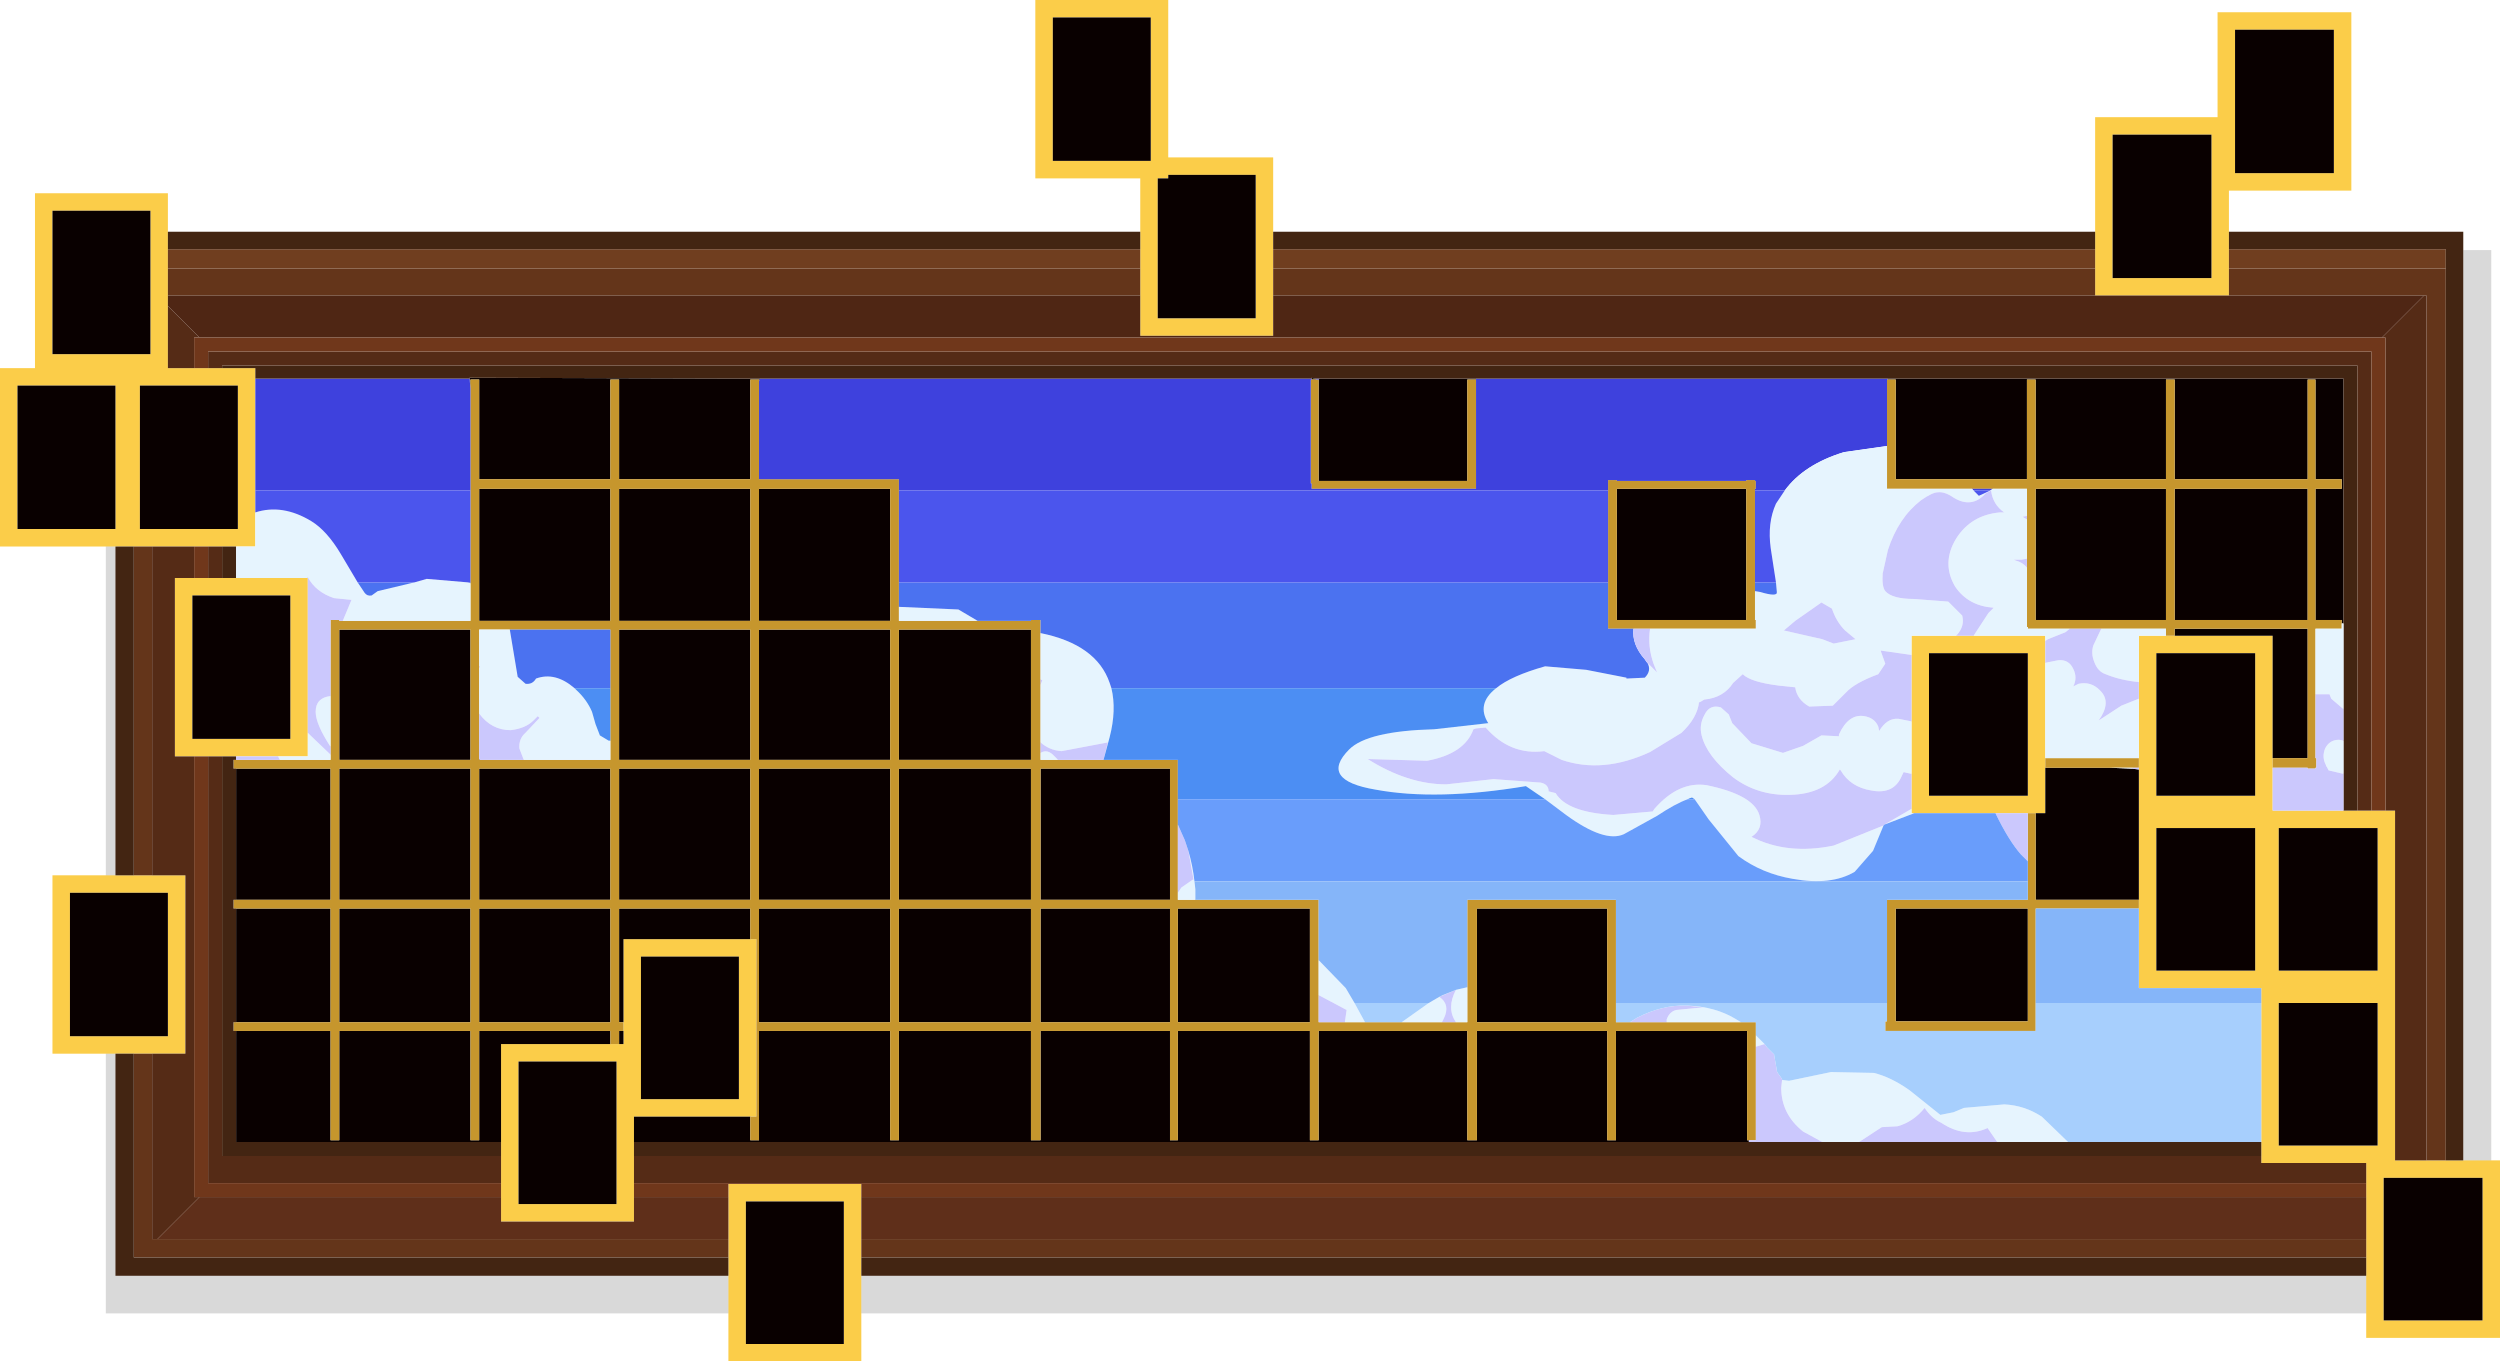 <?xml version="1.0" encoding="UTF-8" standalone="no"?>
<svg xmlns:xlink="http://www.w3.org/1999/xlink" height="77.85px" width="142.95px" xmlns="http://www.w3.org/2000/svg">
  <g transform="matrix(1.0, 0.0, 0.0, 1.0, 71.45, 38.9)">
    <path d="M-6.25 -25.65 L-6.25 -28.7 -12.25 -28.7 -12.25 -38.9 -4.65 -38.9 -4.65 -29.9 1.35 -29.9 1.35 -25.65 1.35 -24.65 1.35 -23.55 1.35 -22.0 1.35 -19.7 -6.25 -19.7 -6.25 -22.0 -6.25 -23.55 -6.25 -24.65 -6.25 -25.65 M48.35 -25.65 L48.35 -32.2 55.35 -32.2 55.35 -38.2 63.0 -38.2 63.0 -28.0 56.0 -28.0 56.0 -25.65 56.0 -24.65 56.0 -23.55 56.0 -22.0 48.35 -22.0 48.35 -23.55 48.35 -24.65 48.35 -25.65 M71.0 27.45 L71.5 27.45 71.5 37.6 63.85 37.6 63.85 36.2 63.85 34.05 63.85 33.0 63.85 31.95 63.85 29.55 63.85 28.75 63.85 27.6 57.85 27.6 57.85 27.2 57.85 26.4 57.85 18.45 57.85 17.6 50.85 17.6 50.85 13.05 50.85 12.55 50.85 5.1 50.85 5.0 50.85 4.45 50.85 1.05 50.85 0.1 50.85 -2.55 52.4 -2.55 52.9 -2.55 58.5 -2.55 58.5 4.45 58.5 5.0 58.5 7.45 62.55 7.45 63.35 7.45 64.15 7.45 64.95 7.45 65.5 7.45 65.5 27.45 67.3 27.45 68.4 27.45 69.4 27.45 71.0 27.45 M-22.2 36.2 L-22.2 38.95 -29.8 38.95 -29.8 36.2 -29.8 34.05 -29.8 33.0 -29.8 31.95 -29.8 29.55 -29.8 28.8 -22.2 28.8 -22.2 29.55 -22.2 31.95 -22.2 33.0 -22.2 34.05 -22.2 36.2 M-65.4 21.35 L-68.45 21.35 -68.45 11.15 -65.4 11.15 -64.85 11.15 -63.8 11.15 -62.75 11.15 -60.85 11.15 -60.85 21.35 -62.75 21.35 -63.8 21.35 -64.85 21.35 -65.4 21.35 M-65.4 -7.65 L-71.45 -7.65 -71.45 -17.85 -69.45 -17.85 -69.45 -27.85 -61.85 -27.85 -61.85 -25.65 -61.85 -24.65 -61.85 -23.55 -61.85 -22.0 -61.85 -21.4 -61.85 -17.85 -60.35 -17.85 -59.55 -17.85 -58.75 -17.85 -56.85 -17.85 -56.85 -17.25 -56.85 -10.85 -56.85 -9.6 -56.85 -7.65 -57.95 -7.65 -58.75 -7.65 -59.55 -7.65 -60.35 -7.65 -62.75 -7.65 -63.8 -7.65 -64.85 -7.65 -65.4 -7.65 M37.85 -1.45 L37.85 -2.55 40.4 -2.55 41.4 -2.55 45.5 -2.55 45.5 -2.25 45.5 -1.0 45.5 4.45 45.5 5.0 45.5 7.6 44.95 7.6 44.5 7.6 42.65 7.6 38.0 7.6 37.85 7.6 37.85 7.35 37.85 5.35 37.85 2.35 37.85 -1.45 M-5.25 -20.7 L0.35 -20.7 0.35 -28.9 -4.65 -28.9 -4.65 -28.7 -5.25 -28.7 -5.25 -20.7 M56.35 -29.0 L62.0 -29.0 62.0 -37.2 56.35 -37.2 56.35 -29.0 M49.35 -23.0 L55.0 -23.0 55.0 -31.2 49.35 -31.2 49.35 -23.0 M51.85 6.6 L57.5 6.6 57.5 -1.55 51.85 -1.55 51.85 6.6 M38.85 6.6 L44.5 6.6 44.5 -1.55 38.85 -1.55 38.85 6.6 M-68.45 -18.65 L-62.85 -18.65 -62.85 -26.85 -68.45 -26.85 -68.45 -18.65 M-70.45 -8.65 L-64.85 -8.65 -64.85 -16.85 -70.45 -16.85 -70.45 -8.65 M-63.45 -8.65 L-57.85 -8.65 -57.85 -16.85 -63.45 -16.85 -63.45 -8.65 M-59.55 -5.85 L-58.75 -5.85 -57.95 -5.85 -53.9 -5.85 -53.85 -5.85 -53.85 3.0 -53.85 4.35 -55.55 4.35 -57.95 4.35 -58.75 4.35 -59.55 4.35 -60.35 4.35 -61.45 4.35 -61.45 -5.85 -60.35 -5.85 -59.55 -5.85 M-60.45 3.35 L-54.85 3.35 -54.85 -4.85 -60.45 -4.85 -60.45 3.35 M-11.25 -29.7 L-5.65 -29.7 -5.65 -37.9 -11.25 -37.9 -11.25 -29.7 M-28.55 24.95 L-35.2 24.95 -35.2 26.4 -35.2 27.2 -35.2 28.75 -35.2 29.55 -35.2 30.95 -42.8 30.95 -42.8 29.55 -42.8 28.75 -42.8 27.2 -42.8 26.4 -42.8 20.8 -36.55 20.8 -36.05 20.8 -35.8 20.8 -35.8 20.05 -35.8 19.55 -35.8 14.8 -28.55 14.8 -28.2 14.8 -28.2 24.95 -28.55 24.95 M-34.8 23.95 L-29.2 23.95 -29.2 15.8 -34.8 15.8 -34.8 23.95 M-28.8 37.95 L-23.2 37.95 -23.2 29.8 -28.8 29.8 -28.8 37.95 M-41.8 29.95 L-36.2 29.95 -36.2 21.8 -41.8 21.8 -41.8 29.95 M-67.45 20.35 L-61.85 20.35 -61.85 12.15 -67.45 12.15 -67.45 20.35 M58.85 16.6 L64.5 16.6 64.5 8.45 58.85 8.45 58.85 16.6 M51.85 16.6 L57.5 16.6 57.5 8.45 51.85 8.45 51.85 16.6 M64.85 36.6 L70.5 36.6 70.5 28.45 64.85 28.45 64.85 36.6 M58.85 26.6 L64.5 26.6 64.5 18.45 58.85 18.45 58.85 26.6" fill="#fbcd49" fill-rule="evenodd" stroke="none"/>
    <path d="M12.95 -17.2 L12.45 -17.2 12.45 -11.4 3.95 -11.4 3.95 -17.2 4.0 -17.25 12.95 -17.25 12.95 -17.2 M3.85 -17.2 L3.55 -17.2 3.55 -17.25 3.55 -17.3 3.7 -17.25 3.85 -17.2 M36.5 -17.2 L36.5 -17.25 62.55 -17.25 62.55 -3.25 62.45 -3.25 62.45 -3.45 60.95 -3.45 60.95 -10.95 62.45 -10.95 62.45 -11.5 60.95 -11.5 60.95 -17.2 60.5 -17.2 60.5 -11.5 52.9 -11.5 52.9 -17.2 52.4 -17.2 52.4 -11.5 44.95 -11.5 44.95 -17.2 44.45 -17.2 44.45 -11.5 36.95 -11.5 36.95 -17.2 36.5 -17.2 M21.0 -10.95 L28.4 -10.95 28.4 -3.45 21.0 -3.45 21.0 -10.95 M49.35 -23.0 L49.35 -31.2 55.0 -31.2 55.0 -23.0 49.35 -23.0 M56.35 -29.0 L56.35 -37.2 62.0 -37.2 62.0 -29.0 56.35 -29.0 M-5.25 -20.7 L-5.25 -28.7 -4.65 -28.7 -4.65 -28.9 0.35 -28.9 0.35 -20.7 -5.25 -20.7 M52.4 -3.45 L44.95 -3.45 44.95 -10.95 52.4 -10.95 52.4 -3.45 M52.9 -2.55 L52.9 -2.95 60.5 -2.95 60.5 4.45 58.5 4.45 58.5 -2.55 52.9 -2.55 M51.85 6.6 L51.85 -1.55 57.5 -1.55 57.5 6.6 51.85 6.6 M52.9 -3.45 L52.9 -10.95 60.5 -10.95 60.5 -3.45 52.9 -3.45 M-68.45 -18.65 L-68.45 -26.85 -62.85 -26.85 -62.85 -18.65 -68.45 -18.65 M38.85 6.6 L38.85 -1.55 44.5 -1.55 44.5 6.6 38.85 6.6 M-70.45 -8.65 L-70.45 -16.85 -64.85 -16.85 -64.85 -8.65 -70.45 -8.65 M-63.45 -8.65 L-63.45 -16.85 -57.85 -16.85 -57.85 -8.65 -63.45 -8.65 M-44.6 -17.25 L-44.6 -17.3 -28.0 -17.25 -28.05 -17.1 -28.05 -17.2 -28.55 -17.2 -28.55 -11.5 -36.05 -11.5 -36.05 -17.2 -36.55 -17.2 -36.55 -11.5 -44.05 -11.5 -44.05 -17.2 -44.55 -17.2 -44.55 -16.7 -44.6 -17.25 M-60.45 3.35 L-60.45 -4.85 -54.85 -4.85 -54.85 3.35 -60.45 3.35 M-44.0 4.55 L-44.05 4.55 -44.05 4.5 -44.0 4.55 M-44.05 -10.95 L-36.55 -10.95 -36.55 -3.4 -44.05 -3.4 -44.05 -10.95 M-52.05 -2.9 L-44.55 -2.9 -44.55 4.55 -52.05 4.55 -52.05 -2.9 M-11.25 -29.7 L-11.25 -37.9 -5.65 -37.9 -5.65 -29.7 -11.25 -29.7 M-20.55 -2.9 L-20.55 4.55 -28.05 4.55 -28.05 -2.9 -20.55 -2.9 M-28.05 -10.95 L-20.55 -10.95 -20.55 -3.4 -28.05 -3.4 -28.05 -10.95 M-36.05 -10.95 L-28.55 -10.95 -28.55 -3.4 -36.05 -3.4 -36.05 -10.95 M-28.55 -2.9 L-28.55 4.55 -36.05 4.55 -36.05 -2.9 -28.55 -2.9 M-20.05 -2.9 L-12.5 -2.9 -12.5 4.55 -20.05 4.55 -20.05 -2.9 M-28.55 24.95 L-28.55 26.3 -28.05 26.3 -28.05 20.05 -20.55 20.05 -20.55 26.3 -20.05 26.3 -20.05 20.05 -12.5 20.05 -12.5 26.3 -11.95 26.3 -11.95 20.05 -4.55 20.05 -4.55 26.3 -4.1 26.3 -4.1 20.05 3.45 20.05 3.45 26.3 3.95 26.3 3.95 20.05 12.45 20.05 12.45 26.3 13.0 26.3 13.0 20.05 20.45 20.05 20.45 26.3 20.95 26.3 20.95 20.05 28.45 20.05 28.45 21.0 28.45 22.05 28.45 26.3 28.55 26.3 28.55 26.4 -35.2 26.4 -35.2 24.95 -28.55 24.95 M-12.5 19.55 L-20.05 19.55 -20.05 13.05 -12.5 13.05 -12.5 19.55 M-4.55 19.55 L-11.95 19.55 -11.95 13.05 -4.55 13.05 -4.55 19.55 M-20.05 12.55 L-20.05 5.05 -12.5 5.05 -12.5 12.55 -20.05 12.55 M-20.55 12.55 L-28.05 12.55 -28.05 5.05 -20.55 5.05 -20.55 12.55 M-4.55 12.55 L-11.95 12.55 -11.95 5.05 -4.55 5.05 -4.55 12.55 M-0.9 13.05 L3.45 13.05 3.45 19.55 -4.1 19.55 -4.1 13.05 -2.55 13.05 -0.9 13.05 M-35.8 19.55 L-36.05 19.55 -36.05 13.05 -28.55 13.05 -28.55 14.8 -35.8 14.8 -35.8 19.55 M-36.05 20.8 L-36.05 20.05 -35.8 20.05 -35.8 20.8 -36.05 20.8 M-57.95 20.05 L-52.55 20.05 -52.55 26.3 -52.05 26.3 -52.05 20.05 -44.55 20.05 -44.55 26.3 -44.05 26.3 -44.05 20.05 -36.55 20.05 -36.55 20.8 -42.8 20.8 -42.8 26.4 -57.95 26.4 -57.95 20.05 M-34.8 23.95 L-34.8 15.8 -29.2 15.8 -29.2 23.95 -34.8 23.95 M-28.55 12.55 L-36.05 12.55 -36.05 5.05 -28.55 5.05 -28.55 12.55 M-36.55 12.55 L-44.05 12.55 -44.05 5.05 -36.55 5.05 -36.55 12.55 M-28.05 19.55 L-28.05 13.05 -20.55 13.05 -20.55 19.55 -28.05 19.55 M-44.05 19.55 L-44.05 13.05 -36.55 13.05 -36.55 19.55 -44.05 19.55 M-28.8 37.95 L-28.8 29.8 -23.2 29.8 -23.2 37.95 -28.8 37.95 M-41.8 29.95 L-41.8 21.8 -36.2 21.8 -36.2 29.95 -41.8 29.95 M-57.95 5.05 L-52.55 5.05 -52.55 12.55 -57.95 12.55 -57.95 5.05 M-57.95 13.05 L-52.55 13.05 -52.55 19.55 -57.95 19.55 -57.95 13.05 M-52.05 19.55 L-52.05 13.05 -44.55 13.05 -44.55 19.55 -52.05 19.55 M-52.05 12.55 L-52.05 5.05 -44.55 5.05 -44.55 12.55 -52.05 12.55 M-67.45 20.35 L-67.45 12.15 -61.85 12.15 -61.85 20.35 -67.45 20.35 M58.85 16.6 L58.85 8.45 64.5 8.45 64.5 16.6 58.85 16.6 M50.45 5.05 L50.85 5.1 50.85 12.55 44.95 12.55 44.95 7.6 45.5 7.6 45.5 5.0 49.2 5.0 50.45 5.05 M51.85 16.6 L51.85 8.45 57.5 8.45 57.5 16.6 51.85 16.6 M44.5 13.05 L44.5 19.5 36.95 19.5 36.95 13.05 44.5 13.05 M64.85 36.6 L64.85 28.45 70.5 28.45 70.5 36.6 64.85 36.6 M58.85 26.6 L58.85 18.45 64.5 18.45 64.5 26.6 58.85 26.6 M13.0 13.05 L20.45 13.05 20.45 19.55 13.0 19.55 13.0 13.05" fill="#090000" fill-rule="evenodd" stroke="none"/>
    <path d="M3.95 -17.2 L3.95 -11.4 12.45 -11.4 12.45 -17.2 12.95 -17.2 12.95 -10.95 3.55 -10.95 3.55 -11.25 3.5 -11.25 3.5 -17.2 3.55 -17.2 3.85 -17.2 3.95 -17.2 M46.9 -2.95 L44.5 -2.95 44.5 -3.05 44.45 -3.05 44.45 -6.45 44.45 -6.95 44.45 -9.2 44.45 -9.4 44.45 -10.95 42.5 -10.95 41.3 -10.95 36.45 -10.95 36.45 -13.4 36.45 -17.2 36.5 -17.2 36.95 -17.2 36.95 -11.5 44.45 -11.5 44.45 -17.2 44.95 -17.2 44.95 -11.5 52.4 -11.5 52.4 -17.2 52.9 -17.2 52.9 -11.5 60.5 -11.5 60.5 -17.2 60.95 -17.2 60.95 -11.5 62.45 -11.5 62.45 -10.95 60.95 -10.95 60.95 -3.45 62.45 -3.45 62.45 -3.25 62.45 -2.95 60.95 -2.95 60.95 0.8 60.95 4.45 61.0 4.45 61.0 5.0 60.95 5.0 60.95 5.05 60.5 5.05 60.5 5.0 58.5 5.0 58.5 4.45 60.5 4.45 60.5 -2.95 52.9 -2.95 52.9 -2.55 52.4 -2.55 52.4 -2.95 48.7 -2.95 46.9 -2.95 M28.9 -5.1 L28.9 -3.45 28.95 -3.45 28.95 -2.95 22.9 -2.95 21.95 -2.95 20.5 -2.95 20.5 -5.6 20.5 -10.85 20.5 -11.45 21.0 -11.45 21.0 -11.4 28.4 -11.4 28.4 -11.45 28.9 -11.45 28.9 -11.4 28.95 -11.4 28.95 -10.95 28.9 -10.95 28.9 -10.85 28.9 -5.6 28.9 -5.1 M-20.05 -5.6 L-20.05 -4.2 -20.05 -3.4 -15.55 -3.4 -12.5 -3.4 -12.5 -3.45 -11.95 -3.45 -11.95 -2.7 -11.95 -0.05 -11.95 0.25 -11.95 3.55 -11.95 4.15 -11.95 4.55 -10.95 4.55 -8.35 4.55 -4.1 4.55 -4.1 6.8 -4.1 8.25 -4.1 12.15 -4.1 12.55 -3.1 12.55 3.95 12.55 3.95 16.0 3.95 18.0 3.95 19.55 5.45 19.55 6.6 19.55 8.7 19.55 11.0 19.55 11.8 19.55 12.45 19.55 12.45 17.55 12.45 12.55 20.95 12.55 20.95 18.45 20.95 19.55 21.75 19.55 23.85 19.55 28.1 19.55 28.95 19.55 28.95 20.3 28.95 20.95 28.95 26.3 28.55 26.3 28.45 26.3 28.45 22.05 28.45 21.0 28.45 20.05 20.95 20.05 20.95 26.3 20.45 26.3 20.45 20.05 13.0 20.05 13.0 26.3 12.45 26.3 12.45 20.05 3.95 20.05 3.95 26.3 3.45 26.3 3.45 20.05 -4.1 20.05 -4.1 26.3 -4.55 26.3 -4.55 20.05 -11.95 20.05 -11.95 26.3 -12.5 26.3 -12.5 20.05 -20.05 20.05 -20.05 26.3 -20.55 26.3 -20.55 20.05 -28.05 20.05 -28.05 26.3 -28.55 26.3 -28.55 24.95 -28.2 24.95 -28.2 14.8 -28.55 14.8 -28.55 13.05 -36.05 13.05 -36.05 19.55 -35.8 19.55 -35.8 20.05 -36.05 20.05 -36.05 20.8 -36.55 20.8 -36.55 20.05 -44.05 20.05 -44.05 26.3 -44.55 26.3 -44.55 20.05 -52.05 20.05 -52.05 26.3 -52.55 26.3 -52.55 20.05 -57.95 20.05 -58.1 20.05 -58.1 19.55 -57.95 19.55 -52.55 19.55 -52.55 13.05 -57.95 13.05 -58.1 13.05 -58.1 12.55 -57.95 12.55 -52.55 12.55 -52.55 5.05 -57.95 5.05 -58.1 5.05 -58.1 4.55 -57.95 4.55 -55.45 4.55 -52.55 4.55 -52.55 4.25 -52.55 3.8 -52.55 0.9 -52.55 -3.45 -52.05 -3.45 -52.05 -3.4 -51.85 -3.4 -44.55 -3.4 -44.55 -5.55 -44.55 -5.6 -44.55 -10.85 -44.55 -16.7 -44.55 -17.2 -44.05 -17.2 -44.05 -11.5 -36.55 -11.5 -36.55 -17.2 -36.05 -17.2 -36.05 -11.5 -28.55 -11.5 -28.55 -17.2 -28.05 -17.2 -28.05 -17.1 -28.05 -11.5 -20.05 -11.5 -20.05 -10.85 -20.05 -5.6 M21.0 -10.95 L21.0 -3.45 28.4 -3.45 28.4 -10.95 21.0 -10.95 M52.4 -3.45 L52.4 -10.95 44.95 -10.95 44.95 -3.45 52.4 -3.45 M52.9 -3.45 L60.5 -3.45 60.5 -10.95 52.9 -10.95 52.9 -3.45 M-44.05 -0.8 L-44.05 -0.7 -44.05 1.9 -44.05 4.5 -44.05 4.55 -44.0 4.55 -41.5 4.55 -41.3 4.55 -36.55 4.55 -36.55 3.45 -36.55 0.45 -36.55 -2.9 -42.3 -2.9 -44.05 -2.9 -44.05 -0.8 M-44.05 -10.95 L-44.05 -3.4 -36.55 -3.4 -36.55 -10.95 -44.05 -10.95 M-52.05 -2.9 L-52.05 4.55 -44.55 4.55 -44.55 -2.9 -52.05 -2.9 M-36.05 -10.95 L-36.05 -3.4 -28.55 -3.4 -28.55 -10.95 -36.05 -10.95 M-28.05 -10.95 L-28.05 -3.4 -20.55 -3.4 -20.55 -10.95 -28.05 -10.95 M-20.55 -2.9 L-28.05 -2.9 -28.05 4.55 -20.55 4.55 -20.55 -2.9 M-28.55 -2.9 L-36.05 -2.9 -36.05 4.55 -28.55 4.55 -28.55 -2.9 M-20.05 -2.9 L-20.05 4.55 -12.5 4.55 -12.5 -2.9 -20.05 -2.9 M44.5 11.5 L44.5 10.35 44.5 7.6 44.95 7.6 44.95 12.55 50.85 12.55 50.85 13.05 44.95 13.05 44.95 18.45 44.95 20.05 36.35 20.05 36.35 19.5 36.45 19.5 36.45 18.45 36.45 12.55 44.5 12.55 44.5 11.5 M-20.05 12.55 L-12.5 12.55 -12.5 5.05 -20.05 5.05 -20.05 12.55 M-4.55 19.55 L-4.55 13.05 -11.95 13.05 -11.95 19.55 -4.55 19.55 M-12.5 19.55 L-12.5 13.05 -20.05 13.05 -20.05 19.55 -12.5 19.55 M-0.9 13.05 L-2.55 13.05 -4.1 13.05 -4.1 19.55 3.45 19.55 3.45 13.05 -0.9 13.05 M-4.55 12.55 L-4.55 5.05 -11.95 5.05 -11.95 12.55 -4.55 12.55 M-20.55 12.55 L-20.55 5.05 -28.05 5.05 -28.05 12.55 -20.55 12.55 M-44.05 19.55 L-36.55 19.55 -36.55 13.05 -44.05 13.05 -44.05 19.55 M-28.05 19.55 L-20.55 19.55 -20.55 13.05 -28.05 13.05 -28.05 19.55 M-36.55 12.55 L-36.55 5.05 -44.05 5.05 -44.05 12.55 -36.55 12.55 M-28.55 12.55 L-28.55 5.05 -36.05 5.05 -36.05 12.55 -28.55 12.55 M-52.05 19.55 L-44.55 19.55 -44.55 13.05 -52.05 13.05 -52.05 19.55 M-52.05 12.55 L-44.55 12.55 -44.55 5.05 -52.05 5.05 -52.05 12.55 M50.85 5.0 L50.55 5.0 49.2 5.0 45.5 5.0 45.5 4.45 50.85 4.45 50.85 5.0 M44.5 13.05 L36.95 13.05 36.95 19.5 44.5 19.5 44.5 13.05 M13.0 13.05 L13.0 19.55 20.45 19.55 20.45 13.05 13.0 13.05" fill="#c6962d" fill-rule="evenodd" stroke="none"/>
    <path d="M12.95 -17.2 L12.95 -17.25 36.5 -17.25 36.5 -17.2 36.45 -17.2 36.45 -13.4 34.0 -13.05 Q31.7 -12.35 30.6 -10.85 L28.9 -10.85 28.9 -10.95 28.95 -10.95 28.95 -11.4 28.9 -11.4 28.9 -11.45 28.4 -11.45 28.4 -11.4 21.0 -11.4 21.0 -11.45 20.5 -11.45 20.5 -10.85 -20.05 -10.85 -20.05 -11.5 -28.05 -11.5 -28.05 -17.1 -28.0 -17.25 3.55 -17.25 3.55 -17.2 3.5 -17.2 3.5 -11.25 3.55 -11.25 3.55 -10.95 12.95 -10.95 12.95 -17.2 M4.0 -17.25 L3.95 -17.2 3.85 -17.2 3.7 -17.25 4.0 -17.25 M42.5 -10.95 L42.35 -10.85 41.4 -10.85 41.3 -10.95 42.5 -10.95 M-56.85 -10.85 L-56.85 -17.25 -44.6 -17.25 -44.55 -16.7 -44.55 -10.85 -56.85 -10.85" fill="#3e41dd" fill-rule="evenodd" stroke="none"/>
    <path d="M-6.25 -23.55 L-6.25 -22.0 -61.85 -22.0 -61.85 -23.55 -6.25 -23.55 M1.35 -22.0 L1.35 -23.55 48.35 -23.55 48.35 -22.0 1.35 -22.0 M56.0 -22.0 L56.0 -23.55 68.4 -23.55 68.4 27.45 67.3 27.45 67.3 -22.0 67.15 -22.0 56.0 -22.0 M-63.8 11.15 L-63.8 -7.65 -62.75 -7.65 -62.75 11.15 -63.8 11.15 M-29.8 31.95 L-29.8 33.0 -63.8 33.0 -63.8 21.35 -62.75 21.35 -62.75 31.95 -62.45 31.95 -29.8 31.95 M63.85 33.0 L-22.2 33.0 -22.2 31.95 63.85 31.95 63.85 33.0" fill="#64351a" fill-rule="evenodd" stroke="none"/>
    <path d="M-6.25 -22.0 L-6.25 -19.7 1.35 -19.7 1.35 -22.0 48.35 -22.0 56.0 -22.0 67.15 -22.0 64.75 -19.6 -60.05 -19.6 -61.85 -21.4 -61.85 -22.0 -6.25 -22.0" fill="#4f2614" fill-rule="evenodd" stroke="none"/>
    <path d="M-6.25 -24.65 L-6.25 -23.55 -61.85 -23.55 -61.85 -24.65 -6.25 -24.65 M1.35 -23.55 L1.35 -24.65 48.35 -24.65 48.35 -23.55 1.35 -23.55 M68.4 -23.55 L56.0 -23.55 56.0 -24.65 68.4 -24.65 68.4 -23.55" fill="#703e1f" fill-rule="evenodd" stroke="none"/>
    <path d="M1.35 -25.65 L48.35 -25.65 48.35 -24.65 1.35 -24.65 1.35 -25.65 M56.0 -25.65 L69.4 -25.65 69.4 -24.6 69.4 27.45 68.4 27.45 68.4 -23.55 68.4 -24.65 56.0 -24.65 56.0 -25.65 M-61.85 -25.65 L-6.25 -25.65 -6.25 -24.65 -61.85 -24.65 -61.85 -25.65 M12.95 -17.25 L4.0 -17.25 3.7 -17.25 3.55 -17.3 3.55 -17.25 -28.0 -17.25 -44.6 -17.3 -44.6 -17.25 -56.85 -17.25 -56.85 -17.85 -58.75 -17.85 -58.75 -18.0 63.35 -18.0 63.35 7.45 62.55 7.45 62.55 5.35 62.55 3.45 62.55 1.65 62.55 -3.25 62.55 -17.25 36.5 -17.25 12.95 -17.25 M-64.85 -7.65 L-63.8 -7.65 -63.8 11.15 -64.85 11.15 -64.85 -7.65 M-58.75 -7.65 L-57.95 -7.65 -57.95 -5.85 -58.75 -5.85 -58.75 -7.65 M-35.2 26.4 L28.55 26.4 32.75 26.4 34.85 26.4 42.75 26.4 46.8 26.4 57.85 26.4 57.85 27.2 -35.2 27.2 -35.2 26.4 M-57.95 20.05 L-57.95 26.4 -42.8 26.4 -42.8 27.2 -58.75 27.2 -58.75 4.35 -57.95 4.35 -57.95 4.55 -58.1 4.55 -58.1 5.05 -57.95 5.05 -57.95 12.55 -58.1 12.55 -58.1 13.05 -57.95 13.05 -57.95 19.55 -58.1 19.55 -58.1 20.05 -57.95 20.05 M-29.8 33.0 L-29.8 34.05 -64.85 34.05 -64.85 21.35 -63.8 21.35 -63.8 33.0 -29.8 33.0 M-22.2 34.05 L-22.2 33.0 63.85 33.0 63.85 34.05 -22.2 34.05" fill="#432512" fill-rule="evenodd" stroke="none"/>
    <path d="M14.1 0.45 Q14.95 -0.25 16.9 -0.8 L19.25 -0.6 21.55 -0.15 21.55 -0.1 22.6 -0.15 Q23.0 -0.55 22.75 -1.0 L23.3 -0.45 23.1 -0.95 Q22.75 -1.95 22.9 -2.95 L28.95 -2.95 28.95 -3.45 28.9 -3.45 28.9 -5.1 29.2 -5.05 Q30.2 -4.75 30.15 -5.05 L30.1 -5.6 29.8 -7.55 Q29.6 -9.0 30.1 -10.1 L30.6 -10.85 Q31.7 -12.35 34.0 -13.05 L36.45 -13.4 36.45 -10.95 41.3 -10.95 41.4 -10.85 41.7 -10.55 42.35 -10.85 42.5 -10.95 44.45 -10.95 44.45 -9.4 44.2 -9.35 44.45 -9.2 44.45 -6.95 44.15 -6.9 43.7 -6.9 43.8 -6.85 Q44.2 -6.75 44.45 -6.45 L44.45 -3.05 44.5 -3.05 44.5 -2.95 46.9 -2.95 46.65 -2.75 45.65 -2.35 45.5 -2.25 45.5 -2.55 41.4 -2.55 42.25 -3.85 42.55 -4.15 Q41.1 -4.25 40.35 -5.35 39.55 -6.7 40.4 -8.1 41.25 -9.45 42.9 -9.6 L43.15 -9.6 Q42.5 -10.05 42.4 -10.85 L42.1 -10.7 Q41.3 -9.8 40.25 -10.45 39.75 -10.8 39.35 -10.75 39.05 -10.75 38.4 -10.3 37.1 -9.3 36.5 -7.45 L36.2 -6.1 Q36.15 -5.35 36.35 -5.1 36.75 -4.65 38.0 -4.65 L39.95 -4.5 40.75 -3.7 Q40.9 -3.1 40.45 -2.6 L40.4 -2.55 37.85 -2.55 37.85 -1.45 36.1 -1.7 36.1 -1.65 36.35 -0.95 35.95 -0.35 Q34.6 0.15 34.1 0.7 L33.35 1.45 32.0 1.5 Q31.3 1.1 31.2 0.4 L30.25 0.3 Q28.65 0.1 28.2 -0.35 L27.65 0.15 Q27.1 1.0 26.0 1.1 L25.75 1.25 25.7 1.25 Q25.6 2.15 24.7 3.0 L22.9 4.1 Q20.2 5.35 17.85 4.55 L16.85 4.05 Q14.9 4.3 13.5 2.7 L12.95 2.75 12.8 2.8 Q12.3 4.2 10.15 4.6 L6.75 4.5 Q9.05 5.95 11.25 5.95 L13.95 5.65 16.65 5.85 Q17.1 5.95 17.1 6.35 L17.5 6.45 Q18.15 7.55 20.8 7.7 L23.05 7.5 23.15 7.35 Q24.55 5.75 26.15 6.0 28.8 6.55 29.15 7.7 29.4 8.5 28.7 8.95 30.75 10.0 33.4 9.45 L36.25 8.3 35.65 9.75 34.6 10.95 Q33.25 11.75 31.05 11.35 29.3 11.05 27.95 10.05 L26.25 7.95 25.45 6.8 25.3 6.7 25.15 6.75 25.05 6.8 Q24.35 7.05 23.3 7.75 L21.4 8.8 Q20.3 9.3 18.1 7.7 L16.9 6.8 15.8 6.05 Q10.7 6.9 7.2 6.25 3.95 5.7 5.7 3.95 6.75 2.9 10.55 2.8 L13.65 2.45 Q12.95 1.35 14.1 0.45 M-20.05 -4.2 L-16.65 -4.05 -15.55 -3.4 -20.05 -3.4 -20.05 -4.2 M-11.95 -2.7 Q-8.75 -2.05 -8.0 0.15 L-7.9 0.45 Q-7.6 1.7 -8.0 3.25 L-8.35 4.55 -8.1 3.55 -10.75 4.05 Q-11.45 4.0 -11.95 3.55 L-11.95 0.25 -11.85 0.0 -11.95 -0.05 -11.95 -2.7 M62.45 -3.25 L62.55 -3.25 62.55 1.65 61.85 1.05 61.75 0.8 60.95 0.8 60.95 -2.95 62.45 -2.95 62.45 -3.25 M34.05 -2.85 Q33.55 -3.35 33.3 -4.1 L32.7 -4.45 31.2 -3.4 30.55 -2.85 32.75 -2.35 33.4 -2.1 34.65 -2.35 34.05 -2.85 M45.5 -1.0 L46.25 -1.15 Q46.85 -1.2 47.1 -0.65 47.35 -0.15 47.1 0.35 L47.4 0.2 Q48.1 0.05 48.6 0.55 L48.65 0.6 Q49.3 1.25 48.55 2.3 L49.85 1.45 50.85 1.05 50.85 4.45 45.5 4.45 45.5 -1.0 M50.85 0.1 Q49.8 0.0 48.95 -0.35 48.5 -0.5 48.3 -1.05 48.1 -1.55 48.25 -2.0 L48.7 -2.95 52.4 -2.95 52.4 -2.55 50.85 -2.55 50.85 0.1 M-57.95 -7.65 L-56.85 -7.65 -56.85 -9.6 Q-55.3 -10.1 -53.65 -9.1 -52.75 -8.55 -51.95 -7.2 L-51.0 -5.6 -50.6 -5.0 Q-50.45 -4.8 -50.2 -4.85 L-49.85 -5.1 -47.75 -5.6 -47.05 -5.8 -44.7 -5.6 -44.55 -5.55 -44.55 -3.4 -51.85 -3.4 -51.35 -4.6 -52.35 -4.7 Q-53.4 -5.05 -53.85 -5.9 L-53.9 -5.85 -57.95 -5.85 -57.95 -7.65 M-53.85 3.0 L-53.7 3.15 -52.55 4.25 -52.55 4.55 -55.45 4.55 -55.55 4.35 -53.85 4.35 -53.85 3.0 M-52.55 3.8 Q-53.4 2.5 -53.4 1.8 -53.4 1.0 -52.55 0.9 L-52.55 3.8 M-44.05 -0.7 L-44.0 -0.8 -44.05 -0.8 -44.05 -2.9 -42.3 -2.9 -41.85 -0.2 -41.4 0.2 Q-41.0 0.25 -40.8 -0.1 -39.7 -0.5 -38.6 0.45 L-38.5 0.55 Q-37.9 1.1 -37.6 1.8 L-37.4 2.5 -37.15 3.15 -36.65 3.45 -36.55 3.45 -36.55 4.55 -41.3 4.55 -41.5 4.55 -41.75 3.9 Q-41.8 3.35 -41.4 3.0 L-40.6 2.15 -40.7 2.05 -40.95 2.3 Q-41.4 2.75 -42.25 2.85 -43.35 2.85 -44.05 1.9 L-44.05 -0.7 M-4.1 12.15 L-3.9 11.85 -3.25 11.4 -3.2 11.4 -3.5 9.75 Q-3.25 10.6 -3.15 11.5 L-3.1 11.95 -3.1 12.55 -4.1 12.55 -4.1 12.15 M38.0 7.6 L36.3 8.25 37.85 7.35 37.85 7.6 38.0 7.6 M-11.95 4.15 Q-11.55 3.9 -11.15 4.35 L-10.95 4.55 -11.95 4.55 -11.95 4.15 M28.95 20.95 L28.95 20.3 29.45 20.8 28.95 20.95 M28.1 19.55 L23.85 19.55 23.85 19.4 Q24.0 18.95 24.4 18.85 L25.95 18.7 25.0 18.6 Q26.65 18.65 27.85 19.4 L28.1 19.55 M12.45 17.55 L12.45 19.55 11.8 19.55 Q11.25 18.75 11.8 17.7 L10.85 18.1 Q11.5 18.55 11.1 19.35 L11.0 19.55 8.7 19.55 10.25 18.45 10.85 18.1 11.05 18.0 11.8 17.7 12.45 17.55 M6.6 19.55 L5.45 19.55 5.55 18.85 3.95 18.0 3.95 16.0 5.5 17.6 6.0 18.45 6.6 19.55 M46.8 26.4 L42.75 26.4 42.2 25.6 Q40.9 26.2 39.55 25.3 39.0 25.05 38.6 24.45 37.95 25.25 37.05 25.5 L36.15 25.55 34.85 26.4 32.75 26.4 31.65 25.8 Q30.4 24.8 30.4 23.3 L30.45 22.85 30.85 22.9 33.25 22.4 35.7 22.45 Q36.7 22.7 37.75 23.45 L39.5 24.85 40.25 24.7 40.85 24.45 43.15 24.25 Q44.3 24.3 45.3 24.95 L46.8 26.4 M62.55 5.35 L61.7 5.15 61.6 4.95 61.55 4.9 61.55 4.85 Q61.3 4.4 61.5 3.9 61.75 3.4 62.3 3.4 L62.55 3.45 62.55 5.35 M50.55 5.0 L50.45 5.05 49.2 5.0 50.55 5.0 M37.85 2.35 L37.85 5.35 37.4 5.25 37.3 5.45 Q36.85 6.55 35.55 6.3 34.35 6.1 33.8 5.15 L33.75 5.1 Q32.95 6.5 30.9 6.55 29.05 6.6 27.65 5.55 26.15 4.35 25.85 3.15 25.7 2.55 26.0 2.0 26.3 1.35 26.95 1.55 L27.4 1.95 27.6 2.45 28.7 3.6 30.5 4.15 31.65 3.75 32.7 3.15 33.7 3.2 33.7 3.1 Q34.25 1.9 35.15 2.05 35.75 2.15 35.95 2.65 L36.0 2.9 Q36.45 2.15 37.1 2.2 L37.85 2.35" fill="#e6f4fe" fill-rule="evenodd" stroke="none"/>
    <path d="M22.75 -1.0 Q23.0 -0.55 22.6 -0.15 L21.55 -0.1 21.55 -0.15 19.25 -0.6 16.9 -0.8 Q14.95 -0.25 14.1 0.45 L-7.9 0.45 -8.0 0.15 Q-8.75 -2.05 -11.95 -2.7 L-11.95 -3.45 -12.5 -3.45 -12.5 -3.4 -15.55 -3.4 -16.65 -4.05 -20.05 -4.2 -20.05 -5.6 20.5 -5.6 20.5 -2.95 21.95 -2.95 Q21.85 -2.05 22.6 -1.2 L22.7 -1.05 22.75 -1.0 M30.1 -5.6 L30.15 -5.05 Q30.2 -4.75 29.2 -5.05 L28.9 -5.1 28.9 -5.6 30.1 -5.6 M-47.75 -5.6 L-49.85 -5.1 -50.2 -4.85 Q-50.45 -4.8 -50.6 -5.0 L-51.0 -5.6 -47.75 -5.6 M-44.7 -5.6 L-44.55 -5.6 -44.55 -5.55 -44.7 -5.6 M-42.3 -2.9 L-36.55 -2.9 -36.55 0.45 -38.6 0.45 Q-39.7 -0.5 -40.8 -0.1 -41.0 0.25 -41.4 0.2 L-41.85 -0.2 -42.3 -2.9" fill="#4b72f0" fill-rule="evenodd" stroke="none"/>
    <path d="M42.35 -10.85 L41.7 -10.55 41.4 -10.85 42.35 -10.85 M30.6 -10.85 L30.1 -10.1 Q29.6 -9.0 29.8 -7.55 L30.1 -5.6 28.9 -5.6 28.9 -10.85 30.6 -10.85 M20.5 -5.6 L-20.05 -5.6 -20.05 -10.85 20.5 -10.85 20.5 -5.6 M-56.85 -9.6 L-56.85 -10.85 -44.55 -10.85 -44.55 -5.6 -44.7 -5.6 -47.05 -5.8 -47.75 -5.6 -51.0 -5.6 -51.95 -7.2 Q-52.75 -8.55 -53.65 -9.1 -55.3 -10.1 -56.85 -9.6" fill="#4b55ed" fill-rule="evenodd" stroke="none"/>
    <path d="M36.25 8.3 L33.4 9.45 Q30.75 10.0 28.7 8.95 29.4 8.5 29.15 7.7 28.8 6.55 26.15 6.0 24.55 5.75 23.15 7.35 L23.05 7.5 20.8 7.7 Q18.15 7.55 17.5 6.45 L17.1 6.35 Q17.1 5.95 16.65 5.85 L13.95 5.65 11.25 5.95 Q9.05 5.95 6.75 4.5 L10.15 4.6 Q12.3 4.2 12.8 2.8 L12.95 2.75 13.5 2.7 Q14.9 4.3 16.85 4.05 L17.85 4.55 Q20.2 5.35 22.9 4.1 L24.7 3.0 Q25.6 2.15 25.7 1.25 L25.75 1.25 26.0 1.1 Q27.1 1.0 27.65 0.15 L28.2 -0.35 Q28.65 0.1 30.25 0.3 L31.2 0.4 Q31.3 1.1 32.0 1.5 L33.35 1.45 34.1 0.7 Q34.6 0.15 35.95 -0.35 L36.35 -0.95 36.1 -1.65 36.1 -1.7 37.85 -1.45 37.85 2.35 37.1 2.2 Q36.45 2.15 36.0 2.9 L35.95 2.65 Q35.75 2.15 35.15 2.05 34.25 1.9 33.7 3.1 L33.7 3.2 32.7 3.15 31.65 3.75 30.5 4.15 28.7 3.6 27.6 2.45 27.4 1.95 26.95 1.55 Q26.3 1.35 26.0 2.0 25.7 2.55 25.85 3.15 26.15 4.35 27.65 5.55 29.05 6.6 30.9 6.55 32.95 6.5 33.75 5.1 L33.8 5.15 Q34.35 6.1 35.55 6.3 36.85 6.55 37.3 5.45 L37.4 5.25 37.85 5.35 37.85 7.35 36.3 8.25 36.25 8.3 M40.4 -2.55 L40.45 -2.6 Q40.9 -3.1 40.75 -3.7 L39.95 -4.5 38.0 -4.65 Q36.75 -4.65 36.35 -5.1 36.15 -5.35 36.2 -6.1 L36.5 -7.45 Q37.1 -9.3 38.4 -10.3 39.05 -10.75 39.35 -10.75 39.75 -10.8 40.25 -10.45 41.3 -9.8 42.1 -10.7 L42.4 -10.85 Q42.5 -10.05 43.15 -9.6 L42.9 -9.6 Q41.25 -9.45 40.4 -8.1 39.55 -6.7 40.35 -5.35 41.1 -4.25 42.55 -4.15 L42.25 -3.85 41.4 -2.55 40.4 -2.55 M45.5 -2.25 L45.65 -2.35 46.65 -2.75 46.9 -2.95 48.7 -2.95 48.25 -2.0 Q48.1 -1.55 48.3 -1.05 48.5 -0.5 48.95 -0.35 49.8 0.0 50.85 0.1 L50.85 1.05 49.85 1.45 48.55 2.3 Q49.3 1.25 48.65 0.6 L48.6 0.55 Q48.1 0.05 47.4 0.2 L47.1 0.35 Q47.35 -0.15 47.1 -0.65 46.85 -1.2 46.25 -1.15 L45.5 -1.0 45.5 -2.25 M44.45 -6.45 Q44.2 -6.75 43.8 -6.85 L43.7 -6.9 44.15 -6.9 44.45 -6.95 44.45 -6.45 M44.45 -9.2 L44.2 -9.35 44.45 -9.4 44.45 -9.2 M22.9 -2.95 Q22.75 -1.95 23.1 -0.95 L23.3 -0.45 22.75 -1.0 22.7 -1.05 22.6 -1.2 Q21.85 -2.05 21.95 -2.95 L22.9 -2.95 M34.05 -2.85 L34.65 -2.35 33.4 -2.1 32.75 -2.35 30.55 -2.85 31.2 -3.4 32.7 -4.45 33.3 -4.1 Q33.55 -3.35 34.05 -2.85 M58.5 5.0 L60.5 5.0 60.5 5.05 60.95 5.05 60.95 5.0 61.0 5.0 61.0 4.45 60.95 4.45 60.95 0.8 61.75 0.8 61.85 1.05 62.55 1.65 62.55 3.45 62.3 3.4 Q61.75 3.4 61.5 3.9 61.3 4.4 61.55 4.85 L61.55 4.9 61.6 4.95 61.7 5.15 62.55 5.35 62.55 7.45 58.5 7.45 58.5 5.0 M-53.85 3.0 L-53.85 -5.85 -53.9 -5.85 -53.85 -5.9 Q-53.4 -5.05 -52.35 -4.7 L-51.35 -4.6 -51.85 -3.4 -52.05 -3.4 -52.05 -3.45 -52.55 -3.45 -52.55 0.9 Q-53.4 1.0 -53.4 1.8 -53.4 2.5 -52.55 3.8 L-52.55 4.25 -53.7 3.15 -53.85 3.0 M-44.05 -0.7 L-44.05 -0.8 -44.0 -0.8 -44.05 -0.7 M-41.5 4.55 L-44.0 4.55 -44.05 4.5 -44.05 1.9 Q-43.35 2.85 -42.25 2.85 -41.4 2.75 -40.95 2.3 L-40.7 2.05 -40.6 2.15 -41.4 3.0 Q-41.8 3.35 -41.75 3.9 L-41.5 4.55 M-11.95 -0.05 L-11.85 0.0 -11.95 0.25 -11.95 -0.05 M-11.95 3.55 Q-11.45 4.0 -10.75 4.05 L-8.1 3.55 -8.35 4.55 -10.95 4.55 -11.15 4.35 Q-11.55 3.9 -11.95 4.15 L-11.95 3.55 M-4.1 8.25 L-3.7 9.15 -3.5 9.75 -3.2 11.4 -3.25 11.4 -3.9 11.85 -4.1 12.15 -4.1 8.25 M44.5 10.35 L44.1 9.95 Q43.4 9.15 42.65 7.6 L44.5 7.6 44.5 10.35 M28.55 26.4 L28.55 26.3 28.95 26.3 28.95 20.95 29.45 20.8 29.6 21.0 30.0 21.4 30.0 21.45 30.15 22.3 30.15 22.35 30.2 22.45 30.45 22.8 30.45 22.85 30.4 23.3 Q30.4 24.8 31.65 25.8 L32.75 26.4 28.55 26.4 M23.85 19.55 L21.75 19.55 22.15 19.3 Q23.6 18.55 25.0 18.6 L25.95 18.7 24.4 18.85 Q24.0 18.95 23.85 19.4 L23.85 19.55 M11.8 19.55 L11.0 19.55 11.1 19.35 Q11.5 18.55 10.85 18.1 L11.8 17.7 Q11.25 18.75 11.8 19.55 M5.45 19.55 L3.95 19.55 3.95 18.0 5.55 18.85 5.45 19.55 M42.75 26.4 L34.85 26.4 36.15 25.55 37.05 25.5 Q37.95 25.25 38.6 24.45 39.0 25.05 39.55 25.3 40.9 26.2 42.2 25.6 L42.75 26.4 M-55.55 4.35 L-55.45 4.55 -57.95 4.55 -57.95 4.35 -55.55 4.35 M50.85 5.0 L50.85 5.1 50.45 5.05 50.55 5.0 50.85 5.0" fill="#cbc8fd" fill-rule="evenodd" stroke="none"/>
    <path d="M67.15 -22.0 L67.3 -22.0 67.3 27.45 65.5 27.45 65.5 7.45 64.95 7.45 64.95 -19.6 64.75 -19.6 67.15 -22.0 M-61.85 -21.4 L-60.05 -19.6 -60.35 -19.6 -60.35 -17.85 -61.85 -17.85 -61.85 -21.4 M-62.75 -7.65 L-60.35 -7.65 -60.35 -5.85 -61.45 -5.85 -61.45 4.35 -60.35 4.35 -60.35 29.55 -60.05 29.55 -62.45 31.95 -62.75 31.95 -62.75 21.35 -60.85 21.35 -60.85 11.15 -62.75 11.15 -62.75 -7.65 M-59.55 -7.65 L-58.75 -7.65 -58.75 -5.85 -59.55 -5.85 -59.55 -7.65 M-58.75 -17.85 L-59.55 -17.85 -59.55 -18.8 64.15 -18.8 64.15 7.45 63.35 7.45 63.35 -18.0 -58.75 -18.0 -58.75 -17.85 M63.85 28.75 L-35.2 28.75 -35.2 27.2 57.85 27.2 57.85 27.6 63.85 27.6 63.85 28.75 M-58.75 4.35 L-58.75 27.2 -42.8 27.2 -42.8 28.75 -59.55 28.75 -59.55 4.35 -58.75 4.35" fill="#552b16" fill-rule="evenodd" stroke="none"/>
    <path d="M64.75 -19.6 L64.95 -19.6 64.95 7.45 64.15 7.45 64.15 -18.8 -59.55 -18.8 -59.55 -17.85 -60.35 -17.85 -60.35 -19.6 -60.05 -19.6 64.75 -19.6 M-60.35 -7.65 L-59.55 -7.65 -59.55 -5.85 -60.35 -5.85 -60.35 -7.65 M-22.2 29.55 L-22.2 28.8 -29.8 28.8 -29.8 29.55 -35.2 29.55 -35.2 28.75 63.85 28.75 63.85 29.55 -22.2 29.55 M-42.8 29.55 L-60.05 29.55 -60.35 29.55 -60.35 4.35 -59.55 4.35 -59.55 28.75 -42.8 28.75 -42.8 29.55" fill="#70371b" fill-rule="evenodd" stroke="none"/>
    <path d="M69.4 -24.6 L71.0 -24.6 71.0 27.45 69.4 27.45 69.4 -24.6 M63.85 36.2 L-22.2 36.2 -22.2 34.05 63.85 34.05 63.85 36.2 M-29.8 36.2 L-65.4 36.2 -65.4 21.35 -64.85 21.35 -64.85 34.05 -29.8 34.05 -29.8 36.2 M-65.4 11.15 L-65.4 -7.65 -64.85 -7.65 -64.85 11.15 -65.4 11.15" fill="#000000" fill-opacity="0.149" fill-rule="evenodd" stroke="none"/>
    <path d="M14.1 0.45 Q12.95 1.35 13.65 2.45 L10.55 2.8 Q6.75 2.9 5.7 3.95 3.95 5.7 7.2 6.25 10.7 6.9 15.8 6.05 L16.9 6.8 -4.1 6.8 -4.1 4.55 -8.35 4.55 -8.0 3.25 Q-7.6 1.7 -7.9 0.45 L14.1 0.45 M25.05 6.8 L25.15 6.75 25.3 6.7 25.45 6.8 25.05 6.8 M-36.55 0.45 L-36.55 3.45 -36.65 3.45 -37.15 3.15 -37.4 2.5 -37.6 1.8 Q-37.9 1.1 -38.5 0.55 L-38.6 0.45 -36.55 0.45" fill="#4c8ef3" fill-rule="evenodd" stroke="none"/>
    <path d="M16.9 6.8 L18.1 7.7 Q20.3 9.3 21.4 8.8 L23.3 7.75 Q24.35 7.05 25.05 6.8 L25.45 6.8 26.25 7.95 27.95 10.05 Q29.3 11.05 31.05 11.35 33.25 11.75 34.6 10.95 L35.65 9.75 36.25 8.3 36.3 8.25 38.0 7.6 42.65 7.6 Q43.4 9.15 44.1 9.95 L44.5 10.35 44.5 11.5 -3.15 11.5 Q-3.25 10.6 -3.5 9.75 L-3.7 9.15 -4.1 8.25 -4.1 6.8 16.9 6.8" fill="#699dfb" fill-rule="evenodd" stroke="none"/>
    <path d="M-3.15 11.5 L44.5 11.5 44.5 12.55 36.45 12.55 36.45 18.45 20.95 18.45 20.95 12.55 12.45 12.55 12.45 17.55 11.8 17.7 11.05 18.0 10.85 18.1 10.25 18.45 6.0 18.45 5.5 17.6 3.95 16.0 3.95 12.55 -3.1 12.55 -3.1 11.95 -3.15 11.5 M50.85 13.05 L50.85 17.6 57.85 17.6 57.85 18.45 44.95 18.45 44.95 13.05 50.85 13.05" fill="#85b5f9" fill-rule="evenodd" stroke="none"/>
    <path d="M-22.2 29.55 L63.85 29.55 63.85 31.95 -22.2 31.95 -22.2 29.55 M-35.2 29.55 L-29.8 29.55 -29.8 31.95 -62.45 31.95 -60.05 29.55 -42.8 29.55 -42.8 30.95 -35.2 30.95 -35.2 29.55" fill="#5f2f1a" fill-rule="evenodd" stroke="none"/>
    <path d="M28.95 20.3 L28.95 19.55 28.1 19.55 27.85 19.4 Q26.65 18.65 25.0 18.6 23.6 18.55 22.15 19.3 L21.75 19.55 20.95 19.55 20.95 18.45 36.45 18.45 36.45 19.5 36.35 19.5 36.35 20.05 44.95 20.05 44.95 18.45 57.85 18.45 57.85 26.4 46.8 26.4 45.3 24.95 Q44.3 24.3 43.15 24.25 L40.85 24.45 40.25 24.7 39.5 24.85 37.75 23.45 Q36.7 22.7 35.7 22.45 L33.25 22.4 30.85 22.9 30.45 22.85 30.45 22.8 30.2 22.45 30.15 22.35 30.15 22.3 30.0 21.45 30.0 21.4 29.6 21.0 29.45 20.8 28.95 20.3 M8.7 19.55 L6.6 19.55 6.0 18.45 10.25 18.45 8.7 19.55" fill="#a7cffd" fill-rule="evenodd" stroke="none"/>
  </g>
</svg>
